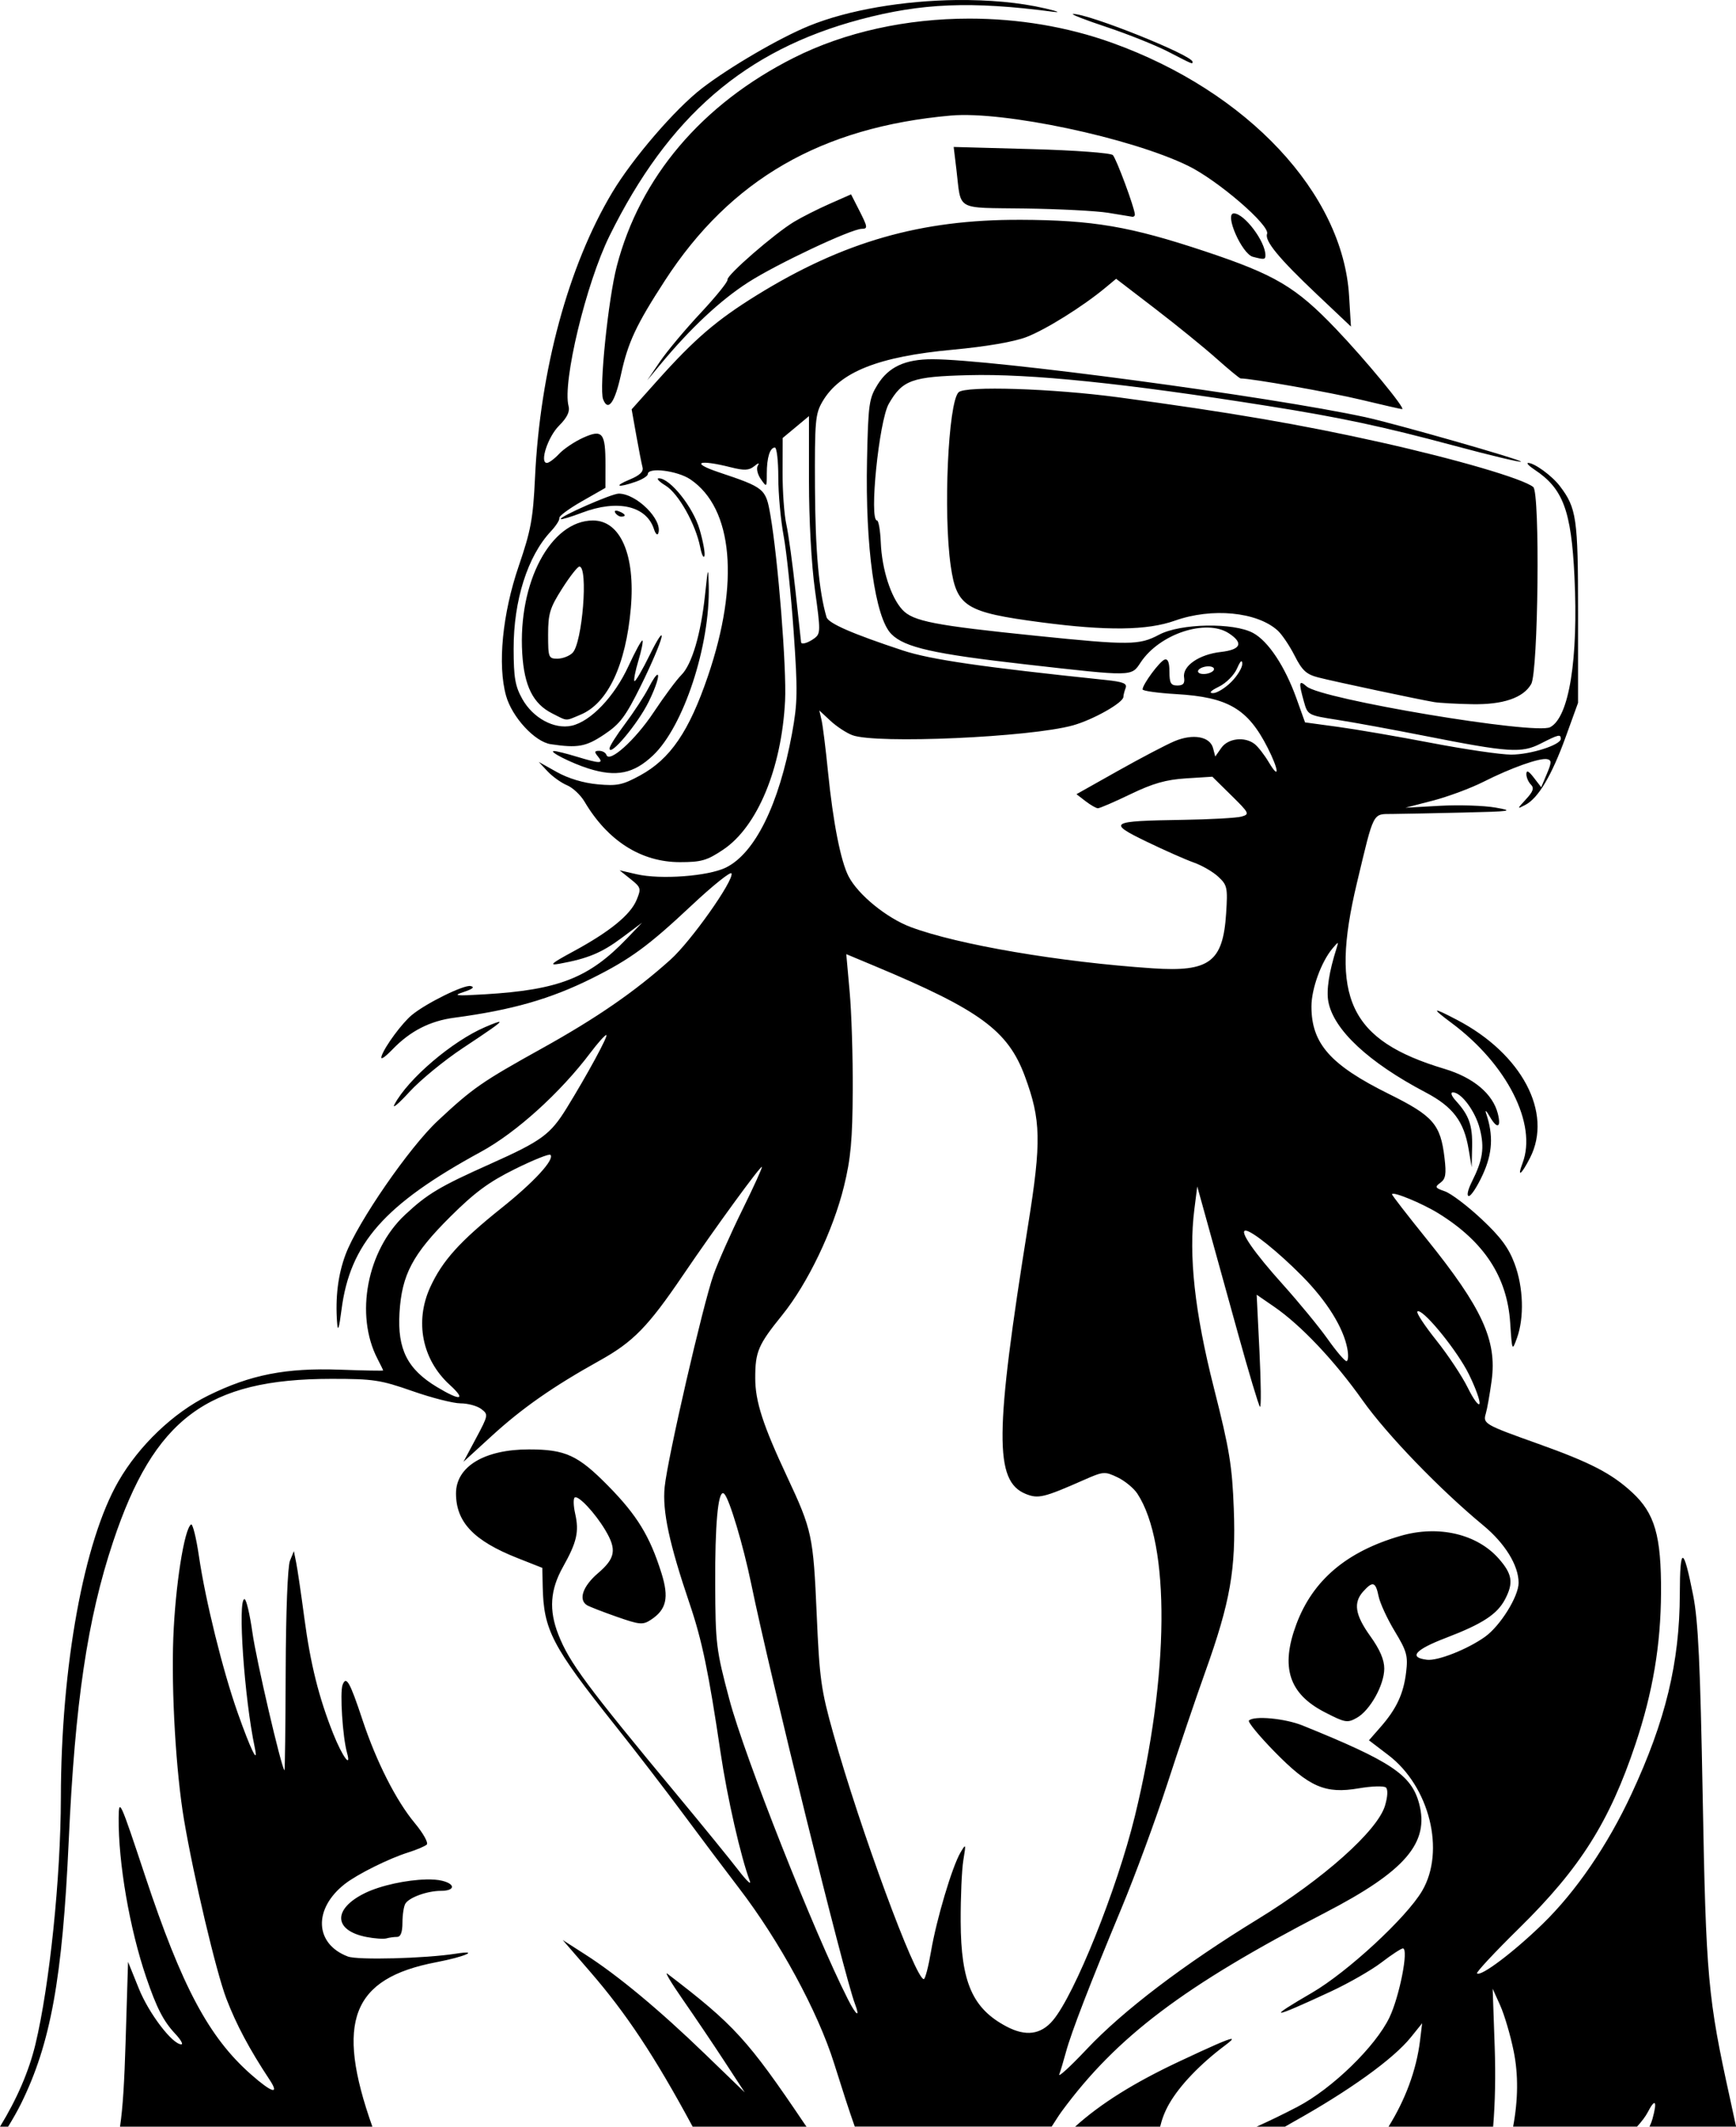 <?xml version="1.0" encoding="UTF-8" standalone="no"?>
<!-- Created with Inkscape (http://www.inkscape.org/) -->

<svg
   width="66.09mm"
   height="80.908mm"
   viewBox="0 0 66.09 80.908"
   version="1.1"
   id="svg64645"
   xml:space="preserve"
   inkscape:version="1.2 (dc2aedaf03, 2022-05-15)"
   sodipodi:docname="Virtual reality.svg"
   xmlns:inkscape="http://www.inkscape.org/namespaces/inkscape"
   xmlns:sodipodi="http://sodipodi.sourceforge.net/DTD/sodipodi-0.dtd"
   xmlns="http://www.w3.org/2000/svg"
   xmlns:svg="http://www.w3.org/2000/svg"
   xmlns:rdf="http://www.w3.org/1999/02/22-rdf-syntax-ns#"
   xmlns:cc="http://creativecommons.org/ns#"
   xmlns:dc="http://purl.org/dc/elements/1.1/"><title
     id="title64694">Virtual reality</title><sodipodi:namedview
     id="namedview64647"
     pagecolor="#ffffff"
     bordercolor="#666666"
     borderopacity="1.0"
     inkscape:showpageshadow="2"
     inkscape:pageopacity="0.0"
     inkscape:pagecheckerboard="0"
     inkscape:deskcolor="#d1d1d1"
     inkscape:document-units="mm"
     showgrid="false"
     inkscape:zoom="0.69041105"
     inkscape:cx="379.48407"
     inkscape:cy="493.18446"
     inkscape:window-width="1920"
     inkscape:window-height="991"
     inkscape:window-x="-9"
     inkscape:window-y="-9"
     inkscape:window-maximized="1"
     inkscape:current-layer="layer1" /><defs
     id="defs64642" /><g
     inkscape:label="Lager 1"
     inkscape:groupmode="layer"
     id="layer1"
     transform="translate(-4.735,61.129)"><path
       id="path64687"
       style="fill:#000000;stroke-width:0.146"
       d="m 41.156,-61.128 c -2.014,0.024 -4.124,0.371 -5.634,0.989 -1.125,0.461 -3.013,1.562 -4.061,2.368 -1.02,0.785 -2.639,2.663 -3.419,3.966 -1.67,2.79 -2.747,6.763 -2.939,10.847 -0.073,1.559 -0.156,2.01 -0.618,3.359 -0.623,1.82 -0.813,3.763 -0.484,4.94 0.228,0.813 1.093,1.751 1.699,1.842 1.028,0.154 1.34,0.098 2.038,-0.369 0.605,-0.404 0.812,-0.68 1.398,-1.862 0.378,-0.763 0.73,-1.584 0.781,-1.825 0.051,-0.241 -0.145,0.048 -0.436,0.641 -0.291,0.593 -0.558,1.05 -0.593,1.015 -0.035,-0.035 0.033,-0.384 0.15,-0.775 0.118,-0.391 0.188,-0.737 0.156,-0.769 -0.032,-0.032 -0.272,0.407 -0.534,0.976 -0.534,1.159 -1.439,2.106 -2.163,2.266 -0.663,0.146 -1.472,-0.293 -1.878,-1.018 -0.272,-0.484 -0.328,-0.81 -0.33,-1.908 -0.003,-1.837 0.53,-3.522 1.415,-4.467 0.2,-0.213 0.346,-0.443 0.325,-0.511 -0.021,-0.068 0.365,-0.353 0.858,-0.634 l 0.896,-0.511 0.002,-0.876 c 0.002,-1.226 -0.112,-1.364 -0.851,-1.031 -0.323,0.146 -0.734,0.421 -0.913,0.612 -0.179,0.191 -0.388,0.346 -0.465,0.346 -0.288,0 0.035,-0.99 0.461,-1.416 0.308,-0.308 0.419,-0.535 0.363,-0.746 -0.238,-0.91 0.667,-4.667 1.559,-6.476 2.245,-4.551 5.165,-7.069 9.552,-8.236 2.334,-0.621 4.22,-0.697 7.313,-0.293 0.333,0.043 0.213,-0.01 -0.279,-0.125 -0.988,-0.23 -2.162,-0.332 -3.37,-0.318 z m 4.431,0.531 c -0.109,0.004 0.466,0.228 1.277,0.497 0.811,0.27 1.863,0.69 2.337,0.935 0.964,0.497 0.935,0.485 0.935,0.388 0,-0.25 -3.975,-1.841 -4.548,-1.82 z m -3.949,0.176 c -2.377,1.54e-4 -4.725,0.504 -6.69,1.494 -3.49,1.76 -5.849,4.537 -6.732,7.925 -0.325,1.247 -0.676,4.658 -0.521,5.062 0.188,0.491 0.448,0.132 0.682,-0.946 0.266,-1.22 0.574,-1.879 1.671,-3.569 2.496,-3.846 5.956,-5.841 10.888,-6.278 2.012,-0.178 6.847,0.846 9.03,1.912 1.137,0.555 3.129,2.272 3.007,2.59 -0.101,0.264 0.449,0.932 1.894,2.298 l 1.299,1.228 -0.071,-1.167 c -0.236,-3.901 -3.869,-7.777 -9.023,-9.628 -1.718,-0.617 -3.584,-0.921 -5.433,-0.921 z m -0.596,4.883 0.104,0.862 c 0.191,1.594 -0.076,1.442 2.608,1.479 1.301,0.018 2.727,0.092 3.169,0.164 0.442,0.072 0.852,0.14 0.913,0.15 0.06,0.01 0.107,-0.031 0.103,-0.092 -0.015,-0.263 -0.706,-2.122 -0.838,-2.254 -0.082,-0.082 -1.447,-0.182 -3.102,-0.228 z m -3.907,1.803 -0.824,0.364 c -0.453,0.2 -1.06,0.507 -1.349,0.682 -0.75,0.453 -2.578,2.043 -2.53,2.199 0.022,0.072 -0.438,0.642 -1.022,1.266 -0.584,0.624 -1.282,1.456 -1.549,1.85 l -0.487,0.716 0.484,-0.584 c 1.162,-1.402 2.299,-2.465 3.371,-3.152 1.081,-0.693 3.907,-2.024 4.311,-2.029 0.242,-0.003 0.233,-0.061 -0.111,-0.736 z m 14.574,0.725 c -0.372,0 0.304,1.542 0.724,1.651 0.433,0.113 0.477,0.107 0.477,-0.059 0,-0.525 -0.805,-1.592 -1.201,-1.592 z m -8.145,0.244 c -3.769,-0.014 -6.733,0.835 -10.027,2.873 -1.52,0.941 -2.356,1.658 -3.76,3.225 l -0.995,1.112 0.175,0.983 c 0.096,0.54 0.204,1.09 0.239,1.221 0.045,0.166 -0.103,0.307 -0.488,0.467 -0.632,0.262 -0.461,0.324 0.23,0.084 0.253,-0.088 0.46,-0.22 0.46,-0.292 0,-0.27 1.127,-0.13 1.618,0.201 1.627,1.096 1.881,3.934 0.671,7.483 -0.72,2.112 -1.434,3.156 -2.587,3.784 -0.662,0.36 -0.867,0.403 -1.614,0.335 -0.537,-0.049 -1.114,-0.222 -1.549,-0.465 l -0.693,-0.388 0.34,0.362 c 0.187,0.199 0.518,0.435 0.736,0.526 0.218,0.09 0.517,0.37 0.666,0.621 0.884,1.496 2.159,2.305 3.634,2.305 0.815,0 1.03,-0.062 1.647,-0.475 1.301,-0.871 2.223,-3.085 2.356,-5.659 0.063,-1.227 -0.266,-5.386 -0.561,-7.083 -0.173,-0.993 -0.22,-1.032 -1.96,-1.615 -1.096,-0.367 -0.783,-0.502 0.447,-0.192 0.519,0.131 0.699,0.123 0.896,-0.037 0.168,-0.136 0.212,-0.142 0.137,-0.018 -0.06,0.1 -0.007,0.328 0.118,0.507 0.224,0.32 0.227,0.316 0.227,-0.207 0,-0.61 0.119,-0.994 0.308,-0.994 0.072,0 0.13,0.509 0.13,1.132 1.1e-5,0.622 0.091,1.625 0.203,2.227 0.112,0.602 0.283,2.245 0.382,3.651 0.158,2.259 0.15,2.708 -0.063,3.87 -0.497,2.707 -1.414,4.561 -2.521,5.101 -0.672,0.328 -2.482,0.462 -3.395,0.252 l -0.648,-0.149 0.419,0.334 c 0.396,0.316 0.409,0.359 0.227,0.796 -0.234,0.564 -1.028,1.21 -2.404,1.954 -0.857,0.464 -0.948,0.545 -0.525,0.469 1.067,-0.193 1.604,-0.416 2.36,-0.98 l 0.78,-0.582 -0.583,0.608 c -1.436,1.497 -2.593,1.95 -5.404,2.118 -1.118,0.067 -1.238,0.053 -0.803,-0.089 0.338,-0.111 0.428,-0.187 0.264,-0.225 -0.251,-0.059 -1.699,0.654 -2.24,1.102 -0.373,0.309 -1.016,1.178 -1.149,1.552 -0.064,0.181 0.091,0.087 0.425,-0.257 0.668,-0.688 1.416,-1.07 2.338,-1.192 2.201,-0.293 3.666,-0.712 5.254,-1.504 1.454,-0.725 2.136,-1.225 3.791,-2.777 0.802,-0.752 1.482,-1.296 1.511,-1.209 0.09,0.271 -1.542,2.579 -2.318,3.276 -1.345,1.21 -2.815,2.224 -4.883,3.372 -2.312,1.284 -2.64,1.511 -3.981,2.762 -1.083,1.009 -3.054,3.866 -3.51,5.085 -0.289,0.772 -0.395,1.63 -0.323,2.6 0.027,0.366 0.075,0.226 0.167,-0.493 0.324,-2.526 1.638,-4.013 5.31,-6.012 1.347,-0.733 3.023,-2.249 4.171,-3.773 0.276,-0.366 0.546,-0.668 0.6,-0.67 0.098,-0.004 -0.72,1.503 -1.507,2.779 -0.623,1.009 -0.955,1.252 -2.901,2.122 -1.943,0.868 -2.403,1.143 -3.26,1.945 -1.442,1.351 -1.909,3.802 -1.043,5.472 0.119,0.229 0.216,0.429 0.216,0.445 0,0.016 -0.739,0.003 -1.643,-0.03 -2.06,-0.074 -3.408,0.19 -5.019,0.985 -1.324,0.653 -2.632,1.901 -3.415,3.26 C 7.924,-2.486 7.061,2.253 7.052,7.274 7.046,10.312 6.623,14.4 6.083,16.649 5.835,17.677 5.374,18.738 4.735,19.779 h 0.31 c 0.182,-0.299 0.355,-0.6 0.487,-0.867 1.131,-2.288 1.58,-4.76 1.819,-10.003 0.239,-5.261 0.712,-8.449 1.687,-11.375 1.565,-4.696 3.583,-6.203 8.313,-6.205 1.597,-7.727e-4 1.871,0.041 3.084,0.465 0.732,0.257 1.558,0.467 1.834,0.467 0.276,0 0.63,0.096 0.786,0.214 0.277,0.209 0.272,0.235 -0.196,1.112 l -0.48,0.898 1.064,-0.973 c 1.166,-1.067 2.348,-1.893 4.113,-2.874 1.285,-0.714 1.845,-1.287 3.174,-3.243 1.222,-1.799 2.958,-4.181 3.01,-4.13 0.023,0.023 -0.312,0.759 -0.744,1.635 -0.432,0.876 -0.926,1.988 -1.097,2.47 -0.4,1.124 -1.749,6.974 -1.86,8.071 -0.093,0.914 0.171,2.148 0.954,4.454 0.47,1.385 0.721,2.595 1.175,5.656 0.254,1.713 0.766,3.959 1.116,4.892 0.06,0.161 -0.143,-0.037 -0.451,-0.438 C 32.523,9.602 31.506,8.354 30.573,7.23 27.059,2.998 26.408,2.122 25.991,1.056 c -0.365,-0.932 -0.312,-1.702 0.176,-2.571 0.529,-0.943 0.62,-1.34 0.465,-2.027 -0.068,-0.302 -0.075,-0.579 -0.016,-0.616 0.14,-0.087 0.768,0.583 1.16,1.237 0.446,0.744 0.391,1.074 -0.277,1.645 -0.577,0.494 -0.753,1.007 -0.418,1.215 0.092,0.057 0.601,0.254 1.131,0.44 0.877,0.307 0.995,0.317 1.301,0.117 0.596,-0.391 0.698,-0.839 0.403,-1.779 -0.439,-1.4 -0.926,-2.197 -2.024,-3.313 -1.154,-1.172 -1.629,-1.391 -3.022,-1.391 -1.693,0 -2.775,0.653 -2.775,1.674 0,1.091 0.676,1.802 2.337,2.458 l 0.949,0.375 0.015,0.708 c 0.034,1.656 0.352,2.265 2.755,5.283 0.773,0.97 1.929,2.471 2.568,3.335 0.64,0.864 1.606,2.148 2.147,2.854 1.546,2.015 3.002,4.695 3.622,6.667 0.32,1.017 0.562,1.771 0.788,2.409 h 7.496 C 44.9,19.584 45.023,19.378 45.15,19.204 47.244,16.356 49.812,14.419 55.171,11.645 58.232,10.062 59.163,8.98 58.76,7.481 58.467,6.395 57.699,5.881 54.328,4.518 53.655,4.246 52.473,4.136 52.282,4.328 c -0.051,0.051 0.381,0.577 0.96,1.17 1.332,1.362 1.941,1.629 3.224,1.409 0.494,-0.085 0.958,-0.098 1.032,-0.03 0.081,0.075 0.067,0.348 -0.036,0.691 -0.285,0.953 -2.344,2.787 -4.844,4.317 -2.814,1.722 -5.122,3.475 -6.511,4.946 -0.625,0.662 -1.095,1.093 -1.045,0.957 0.051,-0.136 0.164,-0.513 0.252,-0.839 0.202,-0.751 0.915,-2.596 2.116,-5.48 0.518,-1.244 1.3,-3.364 1.738,-4.712 0.438,-1.347 1.09,-3.271 1.45,-4.275 0.957,-2.672 1.174,-3.911 1.088,-6.206 -0.061,-1.638 -0.165,-2.269 -0.757,-4.6 -0.733,-2.891 -0.968,-5.034 -0.744,-6.799 l 0.11,-0.868 0.405,1.46 c 0.223,0.803 0.74,2.67 1.149,4.147 0.409,1.478 0.784,2.726 0.833,2.775 0.049,0.048 0.041,-0.891 -0.018,-2.088 l -0.107,-2.175 0.663,0.456 c 1.024,0.704 2.301,2.055 3.369,3.562 0.924,1.304 2.94,3.391 4.597,4.76 0.826,0.682 1.343,1.523 1.343,2.183 0,0.519 -0.699,1.64 -1.28,2.054 C 60.606,1.616 59.47,2.065 59.062,2.016 58.346,1.93 58.602,1.634 59.782,1.183 61.178,0.65 61.741,0.281 62.039,-0.296 62.36,-0.916 62.307,-1.245 61.797,-1.827 60.968,-2.771 59.499,-3.114 58.065,-2.7 56.004,-2.105 54.717,-1.017 54.088,0.663 53.477,2.298 53.801,3.307 55.165,4.01 c 0.78,0.402 0.864,0.417 1.224,0.215 0.504,-0.283 1.042,-1.246 1.045,-1.87 0.002,-0.337 -0.166,-0.727 -0.527,-1.231 -0.587,-0.816 -0.66,-1.281 -0.269,-1.712 0.359,-0.397 0.468,-0.362 0.58,0.187 0.053,0.261 0.33,0.86 0.614,1.33 0.46,0.76 0.509,0.933 0.434,1.562 -0.097,0.818 -0.366,1.394 -0.979,2.092 l -0.436,0.497 0.74,0.564 c 1.568,1.195 2.177,3.647 1.284,5.166 -0.597,1.016 -2.84,3.088 -4.194,3.875 -1.765,1.025 -1.566,1.013 0.712,-0.045 0.683,-0.317 1.554,-0.816 1.936,-1.109 0.382,-0.293 0.749,-0.533 0.815,-0.533 0.229,0 -0.129,1.828 -0.514,2.629 -0.532,1.105 -2.178,2.704 -3.491,3.391 -0.547,0.287 -1.07,0.538 -1.567,0.762 h 1.082 c 0.103,-0.059 0.193,-0.113 0.301,-0.173 2.144,-1.194 3.823,-2.4 4.489,-3.226 l 0.432,-0.536 -0.08,0.657 c -0.139,1.137 -0.566,2.261 -1.199,3.277 h 3.982 c 0.075,-0.914 0.098,-1.924 0.059,-3.046 l -0.077,-2.202 0.288,0.637 c 0.158,0.351 0.389,1.134 0.512,1.74 0.18,0.884 0.17,1.847 -0.021,2.87 h 4.718 c 0.185,-0.206 0.325,-0.391 0.406,-0.547 0.287,-0.555 0.371,-0.438 0.181,0.251 -0.027,0.097 -0.065,0.196 -0.114,0.296 h 3.296 C 70.77,19.501 70.697,19.164 70.599,18.717 69.752,14.879 69.683,14.118 69.557,7.229 69.464,2.177 69.387,0.539 69.194,-0.436 68.821,-2.32 68.691,-2.334 68.686,-0.49 68.679,2.123 68.145,4.332 66.849,7.116 c -0.911,1.958 -2.114,3.716 -3.388,4.953 -1.11,1.078 -2.357,2.016 -2.495,1.878 -0.04,-0.04 0.681,-0.812 1.601,-1.716 2.33,-2.288 3.443,-4.052 4.436,-7.022 0.656,-1.963 0.958,-3.754 0.968,-5.745 0.011,-2.167 -0.235,-3.018 -1.1,-3.816 -0.787,-0.725 -1.591,-1.14 -3.593,-1.854 -2.03,-0.724 -2.093,-0.76 -1.978,-1.145 0.052,-0.174 0.152,-0.738 0.222,-1.253 0.208,-1.53 -0.36,-2.765 -2.477,-5.39 -0.724,-0.897 -1.316,-1.661 -1.316,-1.698 0,-0.131 1.144,0.338 1.772,0.727 1.732,1.072 2.611,2.411 2.727,4.157 0.072,1.087 0.074,1.091 0.258,0.584 0.282,-0.777 0.245,-1.935 -0.091,-2.831 -0.226,-0.604 -0.533,-1.018 -1.263,-1.7 -0.53,-0.496 -1.154,-0.968 -1.386,-1.049 -0.38,-0.132 -0.397,-0.165 -0.175,-0.328 0.201,-0.147 0.231,-0.325 0.157,-0.947 -0.151,-1.276 -0.428,-1.594 -2.116,-2.43 -2.23,-1.104 -2.95,-1.917 -2.95,-3.329 0,-0.672 0.372,-1.697 0.801,-2.207 0.227,-0.27 0.239,-0.271 0.158,-0.018 -0.288,0.901 -0.397,1.607 -0.315,2.042 0.201,1.071 1.529,2.309 3.702,3.451 1.038,0.545 1.459,1.101 1.637,2.155 l 0.117,0.693 0.017,-0.776 c 0.018,-0.816 -0.117,-1.201 -0.611,-1.743 -0.176,-0.193 -0.226,-0.329 -0.121,-0.329 0.324,0 0.859,0.726 1.027,1.392 0.181,0.72 0.113,1.175 -0.302,2.003 -0.159,0.318 -0.208,0.548 -0.117,0.548 0.086,0 0.325,-0.368 0.531,-0.818 0.37,-0.808 0.408,-1.491 0.127,-2.322 -0.054,-0.161 0.01,-0.105 0.141,0.123 0.278,0.481 0.439,0.421 0.305,-0.113 -0.19,-0.758 -0.929,-1.378 -2.039,-1.71 -3.608,-1.081 -4.371,-2.699 -3.329,-7.061 0.662,-2.77 0.589,-2.627 1.353,-2.634 0.353,-0.003 1.562,-0.027 2.686,-0.054 1.853,-0.043 1.969,-0.061 1.241,-0.189 -0.442,-0.077 -1.395,-0.108 -2.117,-0.068 l -1.314,0.073 1.044,-0.27 c 0.574,-0.149 1.444,-0.472 1.933,-0.719 1.06,-0.535 2.15,-0.92 2.425,-0.857 0.166,0.038 0.163,0.131 -0.017,0.556 l -0.216,0.511 -0.281,-0.365 c -0.196,-0.255 -0.281,-0.296 -0.284,-0.139 -0.002,0.124 0.075,0.304 0.17,0.4 0.134,0.134 0.092,0.262 -0.183,0.56 -0.35,0.38 -0.35,0.384 -0.025,0.215 0.491,-0.256 1.002,-1.114 1.533,-2.578 l 0.473,-1.305 v -3.432 c 0,-3.589 -0.056,-3.979 -0.695,-4.816 -0.297,-0.39 -0.967,-0.878 -1.204,-0.878 -0.08,0 0.03,0.116 0.245,0.258 1.082,0.714 1.396,1.554 1.517,4.062 0.152,3.144 -0.204,5.356 -0.924,5.733 -0.57,0.299 -8.724,-1.064 -9.272,-1.55 -0.294,-0.26 -0.311,-0.168 -0.107,0.566 0.146,0.525 0.152,0.529 1.277,0.705 0.622,0.097 2.116,0.371 3.321,0.609 3.215,0.635 3.689,0.666 4.419,0.294 0.679,-0.346 0.765,-0.367 0.765,-0.18 0,0.233 -1.156,0.6 -1.889,0.6 -0.393,0 -1.753,-0.199 -3.023,-0.442 -1.269,-0.243 -2.874,-0.519 -3.566,-0.613 l -1.258,-0.171 -0.323,-0.902 c -0.44,-1.228 -1.073,-2.184 -1.653,-2.499 -0.744,-0.404 -2.766,-0.368 -3.58,0.065 -0.755,0.401 -1.122,0.405 -4.657,0.044 -3.895,-0.397 -4.71,-0.555 -5.115,-0.992 -0.44,-0.475 -0.782,-1.539 -0.824,-2.566 -0.019,-0.457 -0.084,-0.831 -0.144,-0.832 -0.307,-0.004 0.077,-3.792 0.45,-4.44 0.521,-0.905 0.876,-1.033 3.03,-1.088 2.359,-0.061 5.937,0.306 11.378,1.168 2.795,0.443 4.388,0.782 7.137,1.52 1.355,0.364 2.49,0.635 2.523,0.603 0.062,-0.062 -4.786,-1.446 -5.936,-1.695 -3.646,-0.788 -14.212,-2.201 -16.47,-2.202 -1.042,-3.91e-4 -1.669,0.29 -2.091,0.969 -0.324,0.522 -0.354,0.736 -0.4,2.852 -0.071,3.319 0.305,6.014 0.927,6.636 0.508,0.508 1.603,0.755 5.111,1.152 4.113,0.466 4.019,0.468 4.38,-0.076 0.719,-1.086 2.495,-1.671 3.357,-1.106 0.568,0.372 0.46,0.623 -0.307,0.71 -0.827,0.093 -1.462,0.532 -1.398,0.965 0.034,0.232 -0.031,0.311 -0.256,0.311 -0.248,0 -0.301,-0.092 -0.301,-0.523 0,-0.353 -0.059,-0.504 -0.183,-0.463 -0.186,0.061 -0.84,0.944 -0.84,1.134 0,0.057 0.575,0.138 1.278,0.179 1.976,0.115 2.729,0.556 3.484,2.042 0.43,0.846 0.463,1.255 0.044,0.552 -0.167,-0.281 -0.41,-0.593 -0.539,-0.694 -0.378,-0.294 -1.011,-0.221 -1.269,0.146 l -0.231,0.329 -0.084,-0.32 c -0.116,-0.442 -0.76,-0.558 -1.463,-0.265 -0.31,0.129 -1.277,0.636 -2.15,1.126 l -1.587,0.892 0.346,0.266 c 0.19,0.146 0.401,0.267 0.469,0.269 0.068,0.002 0.627,-0.239 1.241,-0.535 0.858,-0.413 1.35,-0.553 2.117,-0.602 l 1,-0.063 0.722,0.711 c 0.689,0.678 0.707,0.715 0.388,0.806 -0.184,0.052 -1.189,0.108 -2.233,0.124 -2.792,0.043 -2.888,0.1 -1.383,0.828 0.68,0.329 1.491,0.687 1.801,0.797 0.311,0.109 0.73,0.352 0.931,0.539 0.341,0.316 0.362,0.413 0.299,1.393 -0.119,1.85 -0.633,2.236 -2.789,2.092 -3.53,-0.235 -7.424,-0.898 -9.217,-1.569 -0.918,-0.344 -2.006,-1.231 -2.369,-1.932 -0.299,-0.578 -0.59,-2.056 -0.782,-3.974 -0.088,-0.884 -0.199,-1.771 -0.246,-1.971 l -0.085,-0.365 0.422,0.392 c 0.232,0.216 0.606,0.462 0.833,0.548 0.906,0.342 6.781,0.081 8.404,-0.373 0.775,-0.217 1.918,-0.864 1.918,-1.085 0,-0.063 0.038,-0.213 0.084,-0.334 0.067,-0.174 -0.091,-0.237 -0.767,-0.308 -4.7,-0.49 -6.663,-0.775 -7.712,-1.121 -1.928,-0.636 -2.839,-1.034 -2.908,-1.27 -0.29,-0.986 -0.427,-2.531 -0.439,-4.918 -0.012,-2.55 0.011,-2.816 0.287,-3.285 0.662,-1.127 2.122,-1.707 4.957,-1.97 1.281,-0.119 2.329,-0.299 2.807,-0.482 0.733,-0.281 2.149,-1.164 3.005,-1.876 l 0.409,-0.34 1.473,1.129 c 0.81,0.621 1.861,1.473 2.335,1.895 0.474,0.422 0.893,0.767 0.93,0.767 0.419,0 3.395,0.526 4.569,0.807 0.83,0.199 1.54,0.361 1.58,0.361 0.155,0 -1.403,-1.887 -2.528,-3.062 -1.52,-1.588 -2.305,-2.052 -4.968,-2.939 -2.865,-0.953 -4.265,-1.192 -7.056,-1.202 z m -0.139,6.436 c -1.177,-0.037 -2.07,-7.18e-4 -2.197,0.125 -0.397,0.394 -0.587,4.609 -0.298,6.611 0.224,1.549 0.565,1.761 3.437,2.14 2.511,0.331 4.039,0.312 5.098,-0.063 1.41,-0.5 3.123,-0.336 3.909,0.374 0.164,0.148 0.455,0.579 0.647,0.957 0.286,0.565 0.447,0.713 0.897,0.829 0.609,0.157 3.846,0.844 4.418,0.939 0.201,0.033 0.848,0.069 1.438,0.08 1.183,0.022 1.952,-0.24 2.254,-0.766 0.27,-0.47 0.341,-7.282 0.079,-7.496 -0.387,-0.315 -2.889,-1.048 -5.816,-1.703 -2.993,-0.67 -5.76,-1.144 -9.96,-1.708 -1.267,-0.17 -2.729,-0.281 -3.906,-0.319 z m -7.892,1.031 v 2.492 c 0,1.468 0.094,3.167 0.229,4.135 0.216,1.551 0.215,1.653 -0.028,1.831 h -2.84e-4 c -0.233,0.17 -0.481,0.245 -0.501,0.151 -0.004,-0.02 -0.099,-0.891 -0.211,-1.935 -0.112,-1.044 -0.27,-2.194 -0.351,-2.556 -0.081,-0.361 -0.145,-1.249 -0.143,-1.971 l 0.004,-1.314 0.501,-0.416 z m -5.715,2.366 c -0.11,3.04e-4 0.006,0.126 0.258,0.28 0.487,0.297 1.144,1.466 1.317,2.346 0.055,0.28 0.127,0.429 0.16,0.332 0.033,-0.098 -0.05,-0.554 -0.184,-1.013 -0.246,-0.848 -1.122,-1.945 -1.551,-1.944 z m -1.532,0.584 c -0.265,0 -2.283,0.887 -2.202,0.968 0.026,0.026 0.389,-0.083 0.807,-0.242 1.356,-0.515 2.455,-0.263 2.742,0.628 0.057,0.179 0.131,0.247 0.164,0.152 0.174,-0.509 -0.827,-1.507 -1.51,-1.507 z m -0.126,0.653 c -0.025,0.01 -0.026,0.037 -8.83e-4,0.078 0.049,0.079 0.151,0.144 0.226,0.144 0.21,0 0.164,-0.105 -0.089,-0.202 -0.065,-0.025 -0.112,-0.031 -0.137,-0.021 z m -0.85,0.369 c -1.606,0 -2.858,2.35 -2.693,5.058 0.075,1.239 0.412,1.914 1.137,2.28 0.606,0.305 0.483,0.3 1.086,0.048 1.036,-0.433 1.723,-1.89 1.911,-4.056 0.175,-2.017 -0.393,-3.33 -1.44,-3.33 z m -0.518,1.752 c 0.345,0 0.116,2.909 -0.26,3.284 -0.121,0.121 -0.38,0.221 -0.575,0.221 -0.338,0 -0.355,-0.043 -0.355,-0.913 0,-0.8 0.066,-1.018 0.533,-1.752 0.293,-0.461 0.589,-0.839 0.657,-0.839 z m 4.89,0.217 c -0.019,0.046 -0.049,0.321 -0.106,0.859 -0.158,1.494 -0.501,2.653 -0.904,3.052 -0.178,0.176 -0.651,0.814 -1.053,1.418 -0.701,1.055 -1.69,1.944 -1.798,1.619 -0.028,-0.085 -0.152,-0.154 -0.276,-0.154 -0.183,0 -0.191,0.04 -0.043,0.219 0.228,0.275 0.084,0.275 -0.816,0.002 -0.394,-0.12 -0.783,-0.216 -0.863,-0.213 -0.23,0.007 0.669,0.462 1.314,0.665 1.059,0.334 1.721,0.199 2.459,-0.499 1.164,-1.101 2.176,-4.179 2.121,-6.453 -0.009,-0.376 -0.016,-0.559 -0.034,-0.513 z m 20.332,3.395 c 0.009,0.014 0.014,0.043 0.015,0.086 0.003,0.147 -0.186,0.459 -0.421,0.694 -0.235,0.235 -0.547,0.425 -0.694,0.424 -0.171,-0.002 -0.09,-0.091 0.226,-0.246 0.276,-0.136 0.579,-0.44 0.688,-0.69 0.095,-0.219 0.158,-0.309 0.185,-0.267 z m -1.276,0.185 c 0.161,0 0.251,0.066 0.202,0.146 -0.05,0.08 -0.222,0.146 -0.382,0.146 -0.161,0 -0.252,-0.066 -0.202,-0.146 0.05,-0.08 0.222,-0.146 0.382,-0.146 z m -20.973,0.32 c -0.047,0.002 -0.161,0.154 -0.343,0.506 -0.16,0.309 -0.559,0.919 -0.886,1.355 -0.328,0.436 -0.596,0.86 -0.596,0.941 0,0.347 1.077,-0.934 1.49,-1.774 0.302,-0.614 0.413,-1.031 0.335,-1.028 z m 7.188,10.629 1.079,0.451 c 4.007,1.674 5.076,2.457 5.718,4.189 0.617,1.665 0.635,2.486 0.126,5.66 -1.275,7.948 -1.291,9.749 -0.091,10.236 0.475,0.193 0.687,0.142 2.224,-0.536 0.733,-0.323 0.785,-0.327 1.271,-0.095 0.278,0.133 0.618,0.412 0.755,0.621 1.258,1.919 1.219,6.893 -0.095,12.267 -0.681,2.783 -2.291,6.793 -3.122,7.773 -0.459,0.542 -1.033,0.618 -1.764,0.232 -1.298,-0.684 -1.736,-1.686 -1.746,-3.993 -0.004,-0.924 0.042,-1.975 0.102,-2.337 0.103,-0.626 0.098,-0.64 -0.108,-0.292 -0.316,0.534 -0.915,2.541 -1.122,3.76 -0.099,0.582 -0.223,1.059 -0.276,1.059 -0.321,0 -2.417,-5.685 -3.446,-9.346 C 35.993,3.168 35.933,2.738 35.827,0.293 35.697,-2.701 35.65,-2.919 34.704,-4.939 33.776,-6.92 33.487,-7.812 33.487,-8.702 c 0,-1.005 0.11,-1.262 1.027,-2.396 0.971,-1.201 1.939,-3.218 2.352,-4.901 0.258,-1.051 0.323,-1.761 0.333,-3.642 0.007,-1.285 -0.046,-2.978 -0.118,-3.762 z m 22.492,2.151 c -0.033,0.017 0.153,0.171 0.548,0.465 2.115,1.571 3.271,3.851 2.705,5.337 -0.216,0.569 -0.047,0.448 0.286,-0.204 0.875,-1.715 -0.312,-3.957 -2.776,-5.246 -0.479,-0.251 -0.731,-0.37 -0.764,-0.352 z m -35.694,0.428 c -0.024,-0.019 -0.215,0.055 -0.545,0.195 -1.252,0.535 -2.933,1.967 -3.452,2.941 -0.102,0.192 0.151,-0.019 0.564,-0.47 0.412,-0.451 1.327,-1.201 2.032,-1.668 1.019,-0.675 1.442,-0.966 1.402,-0.998 z m 1.938,5.056 c 0.171,0.171 -0.624,1.036 -1.856,2.019 -1.595,1.274 -2.258,2.01 -2.72,3.018 -0.596,1.301 -0.308,2.753 0.736,3.706 0.651,0.594 0.425,0.636 -0.482,0.089 -1.123,-0.677 -1.506,-1.437 -1.423,-2.824 0.087,-1.447 0.498,-2.225 1.932,-3.652 0.931,-0.926 1.466,-1.321 2.459,-1.813 0.698,-0.346 1.307,-0.59 1.354,-0.543 z m 26.466,2.883 c 0.234,0 1.256,0.822 2.16,1.737 0.938,0.95 1.565,1.957 1.713,2.753 0.049,0.261 0.034,0.475 -0.033,0.475 -0.067,0 -0.389,-0.378 -0.716,-0.84 -0.327,-0.462 -1.097,-1.398 -1.711,-2.081 -1.095,-1.217 -1.667,-2.044 -1.413,-2.044 z m 6.584,3.068 c 0.288,0.046 1.492,1.533 1.918,2.4 0.254,0.517 0.436,1.02 0.403,1.118 -0.033,0.099 -0.234,-0.177 -0.448,-0.611 -0.214,-0.435 -0.752,-1.245 -1.196,-1.801 -0.444,-0.556 -0.769,-1.049 -0.722,-1.095 0.011,-0.01 0.026,-0.013 0.045,-0.01 z m -26.468,6.924 c 0.013,0.004 0.027,0.013 0.042,0.029 0.2,0.218 0.719,1.957 1.02,3.414 0.725,3.517 3.538,14.898 3.948,15.977 0.214,0.562 0.052,0.459 -0.266,-0.169 C 35.732,12.404 33.08,5.699 32.502,3.525 31.998,1.632 31.972,1.416 31.963,-0.876 31.954,-3.114 32.068,-4.374 32.269,-4.319 Z m -20.261,1.187 c -0.259,0.16 -0.601,2.331 -0.677,4.301 -0.079,2.052 0.101,5.125 0.408,6.937 0.367,2.172 1.225,5.793 1.61,6.799 0.38,0.992 0.882,1.933 1.651,3.095 0.384,0.58 0.086,0.494 -0.709,-0.206 C 12.684,16.378 11.659,14.456 10.254,10.223 9.303,7.359 9.26,7.264 9.253,8.036 c -0.016,1.703 0.417,4.209 1.046,6.056 0.398,1.168 0.657,1.673 1.108,2.154 0.207,0.221 0.311,0.402 0.232,0.402 -0.34,0 -1.234,-1.171 -1.616,-2.117 L 9.61,13.509 9.516,16.575 c -0.046,1.499 -0.103,2.469 -0.212,3.204 h 9.607 c -1.42,-4.002 -0.783,-5.644 2.436,-6.257 1.073,-0.204 1.69,-0.472 0.749,-0.325 -1.177,0.184 -3.743,0.251 -4.12,0.108 -1.267,-0.482 -1.321,-1.814 -0.112,-2.76 0.473,-0.37 1.67,-0.965 2.406,-1.197 0.321,-0.101 0.642,-0.236 0.712,-0.301 0.07,-0.064 -0.137,-0.435 -0.46,-0.822 C 19.816,7.377 19.062,5.892 18.537,4.309 18.053,2.851 17.916,2.61 17.777,2.971 17.669,3.254 17.78,4.96 17.945,5.55 18.124,6.188 17.762,5.687 17.417,4.82 16.871,3.445 16.556,2.184 16.323,0.44 16.2,-0.484 16.06,-1.438 16.011,-1.679 l -0.088,-0.438 -0.149,0.365 c -0.088,0.214 -0.155,1.948 -0.163,4.187 -0.007,2.102 -0.028,3.806 -0.047,3.787 C 15.439,6.097 14.49,2.021 14.345,0.983 14.246,0.282 14.111,-0.291 14.043,-0.291 c -0.268,0 -0.006,3.78 0.392,5.652 0.149,0.7 -0.156,0.076 -0.657,-1.344 -0.568,-1.612 -1.219,-4.243 -1.47,-5.945 -0.103,-0.7 -0.238,-1.241 -0.299,-1.203 z m 8.943,13.507 c -0.731,0.016 -1.721,0.223 -2.323,0.517 -1.234,0.603 -1.203,1.428 0.063,1.672 h 2.85e-4 c 0.307,0.059 0.645,0.082 0.752,0.052 0.107,-0.031 0.288,-0.056 0.402,-0.056 0.142,0 0.208,-0.173 0.209,-0.548 0.001,-0.301 0.052,-0.626 0.113,-0.721 0.152,-0.239 0.839,-0.484 1.355,-0.484 0.53,0 0.563,-0.253 0.049,-0.382 -0.162,-0.041 -0.376,-0.056 -0.62,-0.051 z m 5.206,2.304 1.054,1.218 c 1.343,1.552 2.427,3.165 3.891,5.882 h 4.334 c -0.022,-0.033 -0.046,-0.064 -0.068,-0.097 -2.17,-3.218 -2.685,-3.781 -5.229,-5.723 -0.114,-0.087 0.149,0.353 0.584,0.978 0.435,0.625 1.145,1.676 1.577,2.337 l 0.785,1.201 -1.515,-1.463 c -1.737,-1.678 -3.33,-3 -4.56,-3.786 z m 25.442,3.763 c -0.139,0.013 -0.747,0.281 -1.983,0.862 -1.701,0.799 -2.974,1.591 -3.954,2.476 h 3.238 c 0.064,-0.269 0.167,-0.561 0.344,-0.87 0.401,-0.7 1.184,-1.517 2.132,-2.226 0.221,-0.165 0.306,-0.249 0.223,-0.242 z"
       sodipodi:nodetypes="ssssssssssssssscsscsccccsssscssssssscssssssssssscccssccssscsccccssscccscccsssssscccsssssscccccscscssscsccssssscscccscccccsscsccscscscccscsscssssscsscscccsscssscccsssccssssssssccsssscssssccssscsccssssscsssssssssssccccsccccsssscssssssscssscscccssssscsccsccccccccsccssccssscssssscsssssssssssscssssccssccssssssscsssscccccssscccsssscsssssssssssssscccscssscsssssscssssssssssssccsscccsccccscccscssssssssccccssccccscsscccsssssssssssssssccssssscscccssccccccsssccsscscssssssssscssssssssscsssscscssssscscsssscscsssssssccssssscsssssssssssssscccssssssscscsscscssssscssssssssssssssscsssccscsssssccscscccccsssssssssssscccccssssscsscccscsssscccccsscccccssccsss" /></g></svg>
